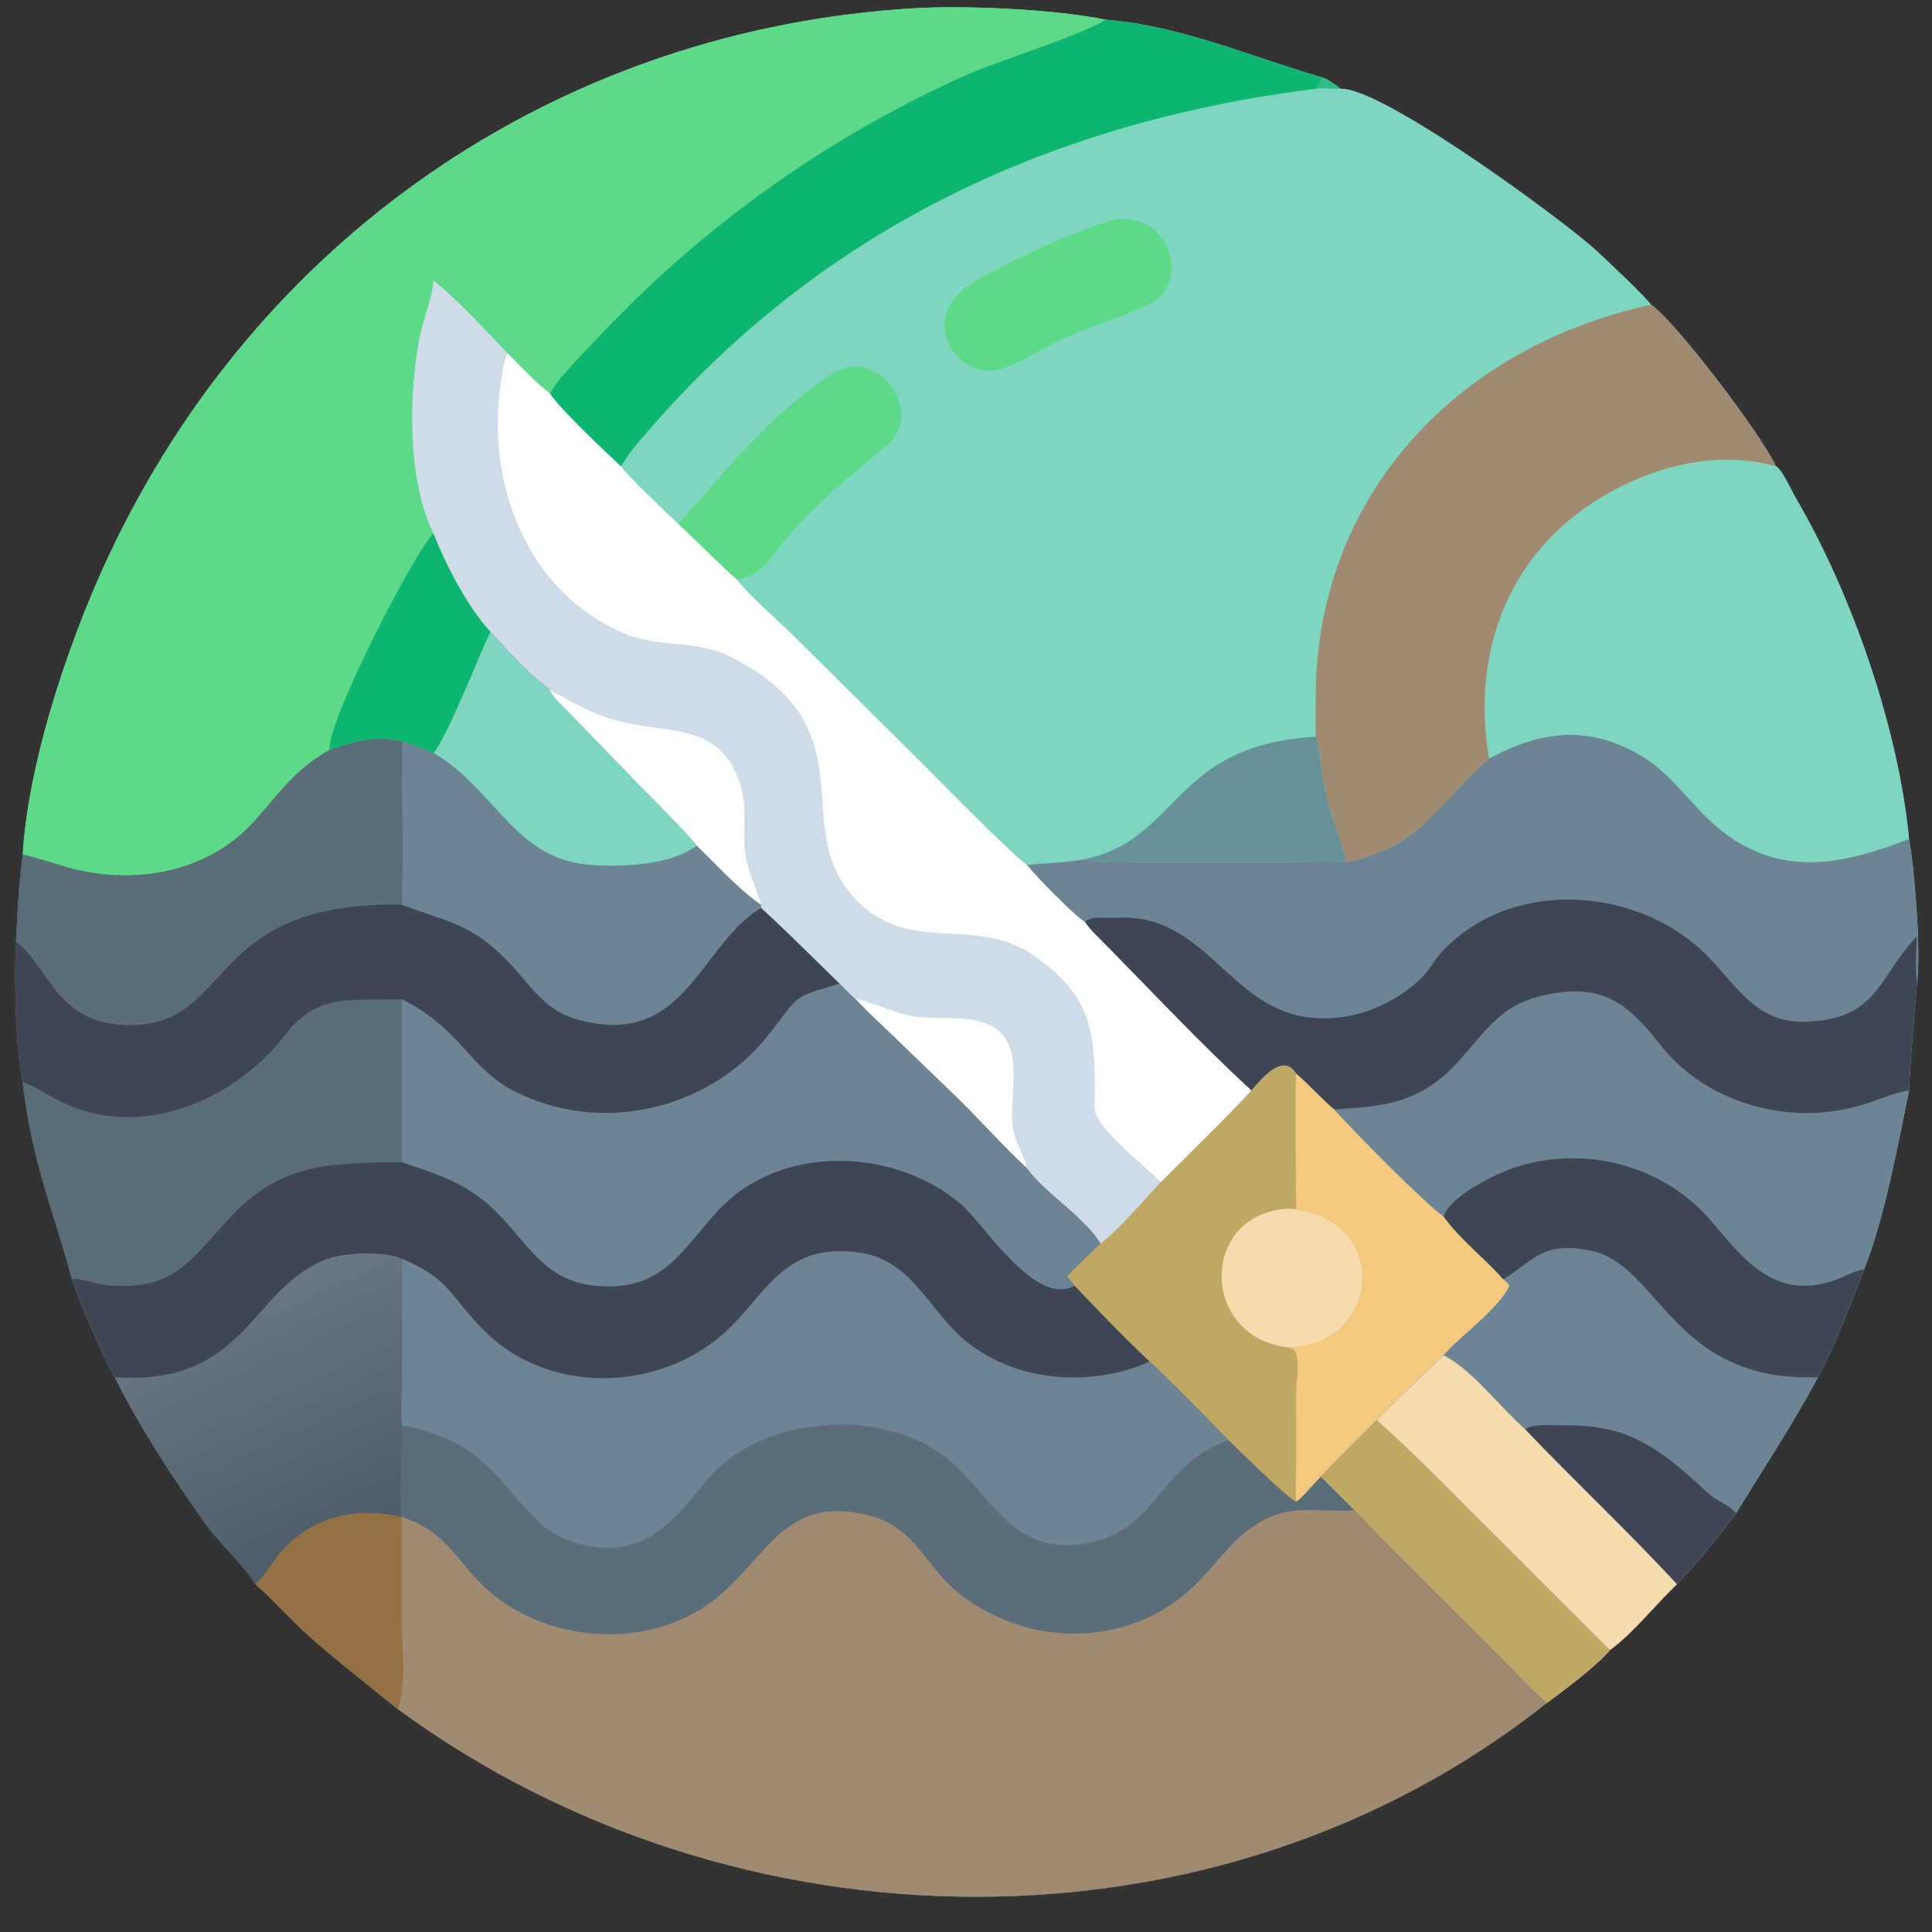 <?xml version="1.0" encoding="utf-8" ?><svg xmlns="http://www.w3.org/2000/svg" xmlns:xlink="http://www.w3.org/1999/xlink" width="1024" height="1024" viewBox="0 0 1024 1024"><rect x="0" y="0" width="1024" height="1024" fill="#333333" stroke="none"/><path fill="#7FD6C0" transform="scale(2 2)" d="M6.032 226.46C7.521 200.675 19.569 165.872 30.713 143.344C71.088 60.691 150.12 7.627 242.428 2.182C255.732 1.397 279.652 2.432 293.088 5.238C312.668 6.744 331.577 15.052 350.116 20.431C352.291 21.143 353.477 22.172 355.295 23.515C366.248 23.041 414.276 58.328 422.996 66.328C425.057 68.219 436.432 78.902 437.548 80.778C443.39 84.538 465.996 113.906 470.665 123.585C472.301 124.445 474.837 130.15 475.94 132.037C490.664 157.222 503.076 192.77 505.914 222.305C507.374 230.375 509.169 252.56 507.985 260.685C507.258 270.068 506.291 279.593 505.914 288.989C502.974 303.302 499.388 322.983 493.954 336.492C490.432 345.604 486.324 356.358 481.788 364.977C474.687 378.107 467.686 388.621 460.054 401.032C456.398 406.038 448.725 415.433 444.411 419.81C439.18 424.763 432.406 433.208 426.647 437.252C422.455 442.07 415.198 447.299 410.057 451.197C322.741 520.585 194.767 518.467 105.451 452.949C97.191 446.209 89.434 440.292 81.318 433.046C76.616 428.849 72.446 423.961 67.682 419.81C64.088 414.203 58.136 409.02 54.244 403.539C45.598 391.361 37.087 378.361 30.435 364.977C26.959 358.864 21.302 345.523 19.07 339.024C14.006 320.223 8.386 307.736 6.032 286.866C4.083 277.747 3.764 259.051 4.24 249.646C4.681 241.818 4.968 234.247 6.032 226.46Z"/><path fill="#F3C97F" transform="scale(2 2)" d="M331.598 288.989C333.945 286.311 339.941 278.677 343.481 284.458C346.986 287.466 350.273 291.204 353.561 293.963C357.951 298.931 378.414 319.688 382.566 322.323C386.625 328.128 393.698 333.634 398.422 339.024C399.235 339.707 399.489 339.852 400.048 340.725C397.232 346.942 387.397 353.689 382.566 359.185C381.562 359.987 364.988 376.062 364.865 376.342C363.636 377.348 350.834 390.269 350.116 391.341C348.071 393.255 345.331 396.876 343.481 398.033C341.081 396.968 328.258 384.286 325.523 381.682C318.984 374.962 311.469 367.253 304.694 360.843C297.597 354.18 291.459 347.695 284.76 340.725L282.731 338.233C285.254 335.494 288.892 332.176 291.633 329.533C295.837 326.539 303.915 317.221 307.615 313.239C315.426 305.376 324.153 297.063 331.598 288.989Z"/><path fill="#C0A764" transform="scale(2 2)" d="M331.598 288.989C333.945 286.311 339.941 278.677 343.481 284.458C343.142 285.421 343.481 316.745 343.481 320.388C342.532 320.352 341.197 320.233 340.307 320.388C317.624 322.775 318.519 354.619 341.458 357.056C345.26 357.51 343.51 364.789 343.499 369.033L343.466 388.009C343.463 390.353 343.271 395.965 343.481 398.033C341.081 396.968 328.258 384.286 325.523 381.682C318.984 374.962 311.469 367.253 304.694 360.843C297.597 354.18 291.459 347.695 284.76 340.725L282.731 338.233C285.254 335.494 288.892 332.176 291.633 329.533C295.837 326.539 303.915 317.221 307.615 313.239C315.426 305.376 324.153 297.063 331.598 288.989Z"/><path fill="#F6DBAE" transform="scale(2 2)" d="M340.307 320.388C368.636 321.217 366.818 356.378 341.458 357.056C318.519 354.619 317.624 322.775 340.307 320.388Z"/><path fill="#3E4653" transform="scale(2 2)" d="M129.976 167.395C133.37 171.112 136.799 174.828 140.435 178.325C140.982 178.852 145.655 182.625 145.765 182.835C146.023 184.313 150.072 188.04 151.285 189.308L171.271 209.908C174.205 212.879 182.303 220.96 184.677 224.103C189.894 229.188 195.914 235.782 201.674 239.744L201.674 240.585C208.807 247.074 215.609 253.972 222.533 260.685C223.288 261.437 226.057 264.303 226.77 264.748C229.773 267.999 233.62 271.534 236.867 274.654L253.451 290.643C259.739 296.759 265.685 303.559 272.113 309.484C276.149 315.594 287.613 322.607 291.633 329.533C288.892 332.176 285.254 335.494 282.731 338.233L284.76 340.725C291.459 347.695 297.597 354.18 304.694 360.843C311.469 367.253 318.984 374.962 325.523 381.682C328.258 384.286 341.081 396.968 343.481 398.033C345.331 396.876 348.071 393.255 350.116 391.341C353.125 394.29 356.059 397.215 359.009 400.223C362.193 403.14 364.918 406.356 367.989 409.385L397.913 439.262C400.168 441.524 407.971 449.897 410.057 451.197C322.741 520.585 194.767 518.467 105.451 452.949C97.191 446.209 89.434 440.292 81.318 433.046C76.616 428.849 72.446 423.961 67.682 419.81C64.088 414.203 58.136 409.02 54.244 403.539C45.598 391.361 37.087 378.361 30.435 364.977C26.959 358.864 21.302 345.523 19.07 339.024C14.006 320.223 8.386 307.736 6.032 286.866C4.083 277.747 3.764 259.051 4.24 249.646C4.681 241.818 4.968 234.247 6.032 226.46C8.297 226.857 15.048 229.026 17.735 229.793C34.93 234.702 54.828 231.494 67.184 217.812C74.415 209.804 77.536 204.41 87.329 198.702C94.049 196.346 99.361 194.904 106.43 196.396C109.604 197.402 111.899 198.152 114.894 199.568C119.083 193.961 126.365 174.894 129.976 167.395Z"/><path fill="#A08B72" transform="scale(2 2)" d="M106.43 377.765C134.296 382.185 135.367 403.401 151.545 408.566C168.764 414.065 177.242 404.915 186.869 392.75C201.214 374.623 235.935 372.162 252.974 388.233C263.636 398.289 269.075 411.392 286.263 409.277C306.976 406.729 306.496 388.125 325.523 381.682C328.258 384.286 341.081 396.968 343.481 398.033C345.331 396.876 348.071 393.255 350.116 391.341C353.125 394.29 356.059 397.215 359.009 400.223C362.193 403.14 364.918 406.356 367.989 409.385L397.913 439.262C400.168 441.524 407.971 449.897 410.057 451.197C322.741 520.585 194.767 518.467 105.451 452.949C97.191 446.209 89.434 440.292 81.318 433.046C76.616 428.849 72.446 423.961 67.682 419.81C69.421 418.074 70.571 416.488 71.963 414.464C80.078 402.663 92.763 398.837 106.43 401.974C105.703 394.299 106.622 385.585 106.43 377.765Z"/><path fill="#5B6D79" transform="scale(2 2)" d="M106.43 377.765C134.296 382.185 135.367 403.401 151.545 408.566C168.764 414.065 177.242 404.915 186.869 392.75C201.214 374.623 235.935 372.162 252.974 388.233C263.636 398.289 269.075 411.392 286.263 409.277C306.976 406.729 306.496 388.125 325.523 381.682C328.258 384.286 341.081 396.968 343.481 398.033C345.331 396.876 348.071 393.255 350.116 391.341C353.125 394.29 356.059 397.215 359.009 400.223C351.311 400.943 343.887 398.68 336.151 402.231C326.69 406.574 322.665 414.859 314.886 421.707C297.571 436.95 271.448 436.308 253.82 421.983C245.228 415.001 242.462 404.81 230.655 401.701C207.794 395.681 203.43 413.054 188.9 424.24C172.306 437.014 146.401 435.627 130.384 422.338C120.978 414.533 119.478 406.358 106.43 401.974C105.703 394.299 106.622 385.585 106.43 377.765Z"/><path fill="#947144" transform="scale(2 2)" d="M67.682 419.81C69.421 418.074 70.571 416.488 71.963 414.464C80.078 402.663 92.763 398.837 106.43 401.974L106.445 428.977C106.447 436.242 107.78 446.111 105.451 452.949C97.191 446.209 89.434 440.292 81.318 433.046C76.616 428.849 72.446 423.961 67.682 419.81Z"/><path fill="#3E4653" transform="scale(2 2)" d="M129.976 167.395C133.37 171.112 136.799 174.828 140.435 178.325C140.982 178.852 145.655 182.625 145.765 182.835C146.023 184.313 150.072 188.04 151.285 189.308L171.271 209.908C174.205 212.879 182.303 220.96 184.677 224.103C189.894 229.188 195.914 235.782 201.674 239.744L201.674 240.585C208.807 247.074 215.609 253.972 222.533 260.685C209.272 264.562 212.279 263.409 203.445 274.507C187.552 294.474 158.416 300.874 135.822 288.922C124.178 282.763 122.111 272.617 106.43 264.748L106.43 308.002C88.549 308.293 74.838 307.707 61.122 322.481C49.948 334.516 46.004 342.202 28.058 340.578C25.962 340.389 20.451 338.479 19.07 339.024C14.006 320.223 8.386 307.736 6.032 286.866C4.083 277.747 3.764 259.051 4.24 249.646C4.681 241.818 4.968 234.247 6.032 226.46C8.297 226.857 15.048 229.026 17.735 229.793C34.93 234.702 54.828 231.494 67.184 217.812C74.415 209.804 77.536 204.41 87.329 198.702C94.049 196.346 99.361 194.904 106.43 196.396C109.604 197.402 111.899 198.152 114.894 199.568C119.083 193.961 126.365 174.894 129.976 167.395Z"/><path fill="#6D8494" transform="scale(2 2)" d="M129.976 167.395C133.37 171.112 136.799 174.828 140.435 178.325C140.982 178.852 145.655 182.625 145.765 182.835C146.023 184.313 150.072 188.04 151.285 189.308L171.271 209.908C174.205 212.879 182.303 220.96 184.677 224.103C189.894 229.188 195.914 235.782 201.674 239.744L201.674 240.585L201.36 240.786C185.037 251.052 181.284 278.611 152.236 269.953C145.512 267.949 141.552 262.701 137.19 257.618C125.877 244.792 120.312 244.978 106.43 239.744C106.766 225.818 106.432 210.443 106.43 196.396C109.604 197.402 111.899 198.152 114.894 199.568C119.083 193.961 126.365 174.894 129.976 167.395Z"/><path fill="#7FD6C0" transform="scale(2 2)" d="M129.976 167.395C133.37 171.112 136.799 174.828 140.435 178.325C140.982 178.852 145.655 182.625 145.765 182.835C146.023 184.313 150.072 188.04 151.285 189.308L171.271 209.908C174.205 212.879 182.303 220.96 184.677 224.103C177.57 229.305 165.181 229.804 156.823 229.23C136.104 227.806 131.412 209.09 114.894 199.568C119.083 193.961 126.365 174.894 129.976 167.395Z"/><path fill="#5B6D79" transform="scale(2 2)" d="M6.032 286.866C7.683 287.101 11.436 289.378 13.088 290.327C34.493 303.13 61.153 293.004 75.681 274.099C84.503 262.619 94.381 265.433 105.976 264.775L106.43 264.748L106.43 308.002C88.549 308.293 74.838 307.707 61.122 322.481C49.948 334.516 46.004 342.202 28.058 340.578C25.962 340.389 20.451 338.479 19.07 339.024C14.006 320.223 8.386 307.736 6.032 286.866Z"/><path fill="#5B6D79" transform="scale(2 2)" d="M87.329 198.702C94.049 196.346 99.361 194.904 106.43 196.396C106.432 210.443 106.766 225.818 106.43 239.744C54.271 238.86 62.045 271.401 34.873 271.666C14.56 271.864 12.895 255.606 4.24 249.646C4.681 241.818 4.968 234.247 6.032 226.46C8.297 226.857 15.048 229.026 17.735 229.793C34.93 234.702 54.828 231.494 67.184 217.812C74.415 209.804 77.536 204.41 87.329 198.702Z"/><path fill="#6D8494" transform="scale(2 2)" d="M106.43 333.539C119.436 338.937 119.262 343.735 128.606 352.909C146.657 370.63 177.515 368.688 194.518 350.739C203.183 341.592 208.365 331.662 222.443 331.571C238.384 331.467 242.438 340.902 251.751 351.357C264.65 365.838 287.423 368.536 304.694 360.843C311.469 367.253 318.984 374.962 325.523 381.682C306.496 388.125 306.976 406.729 286.263 409.277C269.075 411.392 263.636 398.289 252.974 388.233C235.935 372.162 201.214 374.623 186.869 392.75C177.242 404.915 168.764 414.065 151.545 408.566C135.367 403.401 134.296 382.185 106.43 377.765C106.185 374.159 106.414 367.287 106.416 363.395L106.43 333.539Z"/><path fill="#6D8494" transform="scale(2 2)" d="M222.533 260.685C223.288 261.437 226.057 264.303 226.77 264.748C229.773 267.999 233.62 271.534 236.867 274.654L253.451 290.643C259.739 296.759 265.685 303.559 272.113 309.484C276.149 315.594 287.613 322.607 291.633 329.533C288.892 332.176 285.254 335.494 282.731 338.233L284.76 340.725C274.293 346.464 260.821 324.397 254.768 319.214C236.761 303.796 206.393 303.201 190.217 320.896C180.35 331.688 175.697 341.841 158.995 340.852C142.371 339.868 139.222 326.679 127.559 317.679C120.994 312.612 114.121 310.563 106.43 308.002L106.43 264.748C122.111 272.617 124.178 282.763 135.822 288.922C158.416 300.874 187.552 294.474 203.445 274.507C212.279 263.409 209.272 264.562 222.533 260.685Z"/><defs><linearGradient id="gradient_0" gradientUnits="userSpaceOnUse" x1="94.796" y1="406.319" x2="65.686" y2="343.42"><stop offset="0" stop-color="#4C5D69"/><stop offset="1" stop-color="#687882"/></linearGradient></defs><path fill="url(#gradient_0)" transform="scale(2 2)" d="M30.435 364.977C65.017 367.337 66.36 341.976 85.831 333.956C90.903 331.867 101.551 331.431 106.43 333.539L106.416 363.395C106.414 367.287 106.185 374.159 106.43 377.765C106.622 385.585 105.703 394.299 106.43 401.974C92.763 398.837 80.078 402.663 71.963 414.464C70.571 416.488 69.421 418.074 67.682 419.81C64.088 414.203 58.136 409.02 54.244 403.539C45.598 391.361 37.087 378.361 30.435 364.977Z"/><path fill="#6D8494" transform="scale(2 2)" d="M394.604 200.98C408.622 193.49 421.491 191.955 435.6 200.69C443.36 205.493 448.223 213.387 455.088 219.182C471.501 232.917 488.358 229.156 505.914 222.305C507.374 230.375 509.169 252.56 507.985 260.685C507.258 270.068 506.291 279.593 505.914 288.989C502.974 303.302 499.388 322.983 493.954 336.492C490.432 345.604 486.324 356.358 481.788 364.977C474.687 378.107 467.686 388.621 460.054 401.032C456.398 406.038 448.725 415.433 444.411 419.81C439.18 424.763 432.406 433.208 426.647 437.252C422.455 442.07 415.198 447.299 410.057 451.197C407.971 449.897 400.168 441.524 397.913 439.262L367.989 409.385C364.918 406.356 362.193 403.14 359.009 400.223C356.059 397.215 353.125 394.29 350.116 391.341C350.834 390.269 363.636 377.348 364.865 376.342C364.988 376.062 381.562 359.987 382.566 359.185C387.397 353.689 397.232 346.942 400.048 340.725C399.489 339.852 399.235 339.707 398.422 339.024C393.698 333.634 386.625 328.128 382.566 322.323C378.414 319.688 357.951 298.931 353.561 293.963C350.273 291.204 346.986 287.466 343.481 284.458C339.941 278.677 333.945 286.311 331.598 288.989C317.95 276.443 304.424 261.944 291.298 248.675C289.854 247.215 288.662 246.052 287.495 244.351C284.553 242.529 274.254 232.004 272.113 229.182C277.023 228.807 282.709 228.603 287.495 227.667C290.456 229.057 300.104 228.428 304.031 228.462L341.138 228.434C345.788 228.433 352.317 228.211 356.826 228.443C376.558 224.579 381.049 212.685 394.604 200.98Z"/><path fill="#6D8494" transform="scale(2 2)" d="M398.422 339.024C406.568 333.993 408.887 328.769 421.587 331.45C439.903 335.192 443.093 366.402 481.788 364.977C474.687 378.107 467.686 388.621 460.054 401.032C456.398 406.038 448.725 415.433 444.411 419.81C439.18 424.763 432.406 433.208 426.647 437.252C422.455 442.07 415.198 447.299 410.057 451.197C407.971 449.897 400.168 441.524 397.913 439.262L367.989 409.385C364.918 406.356 362.193 403.14 359.009 400.223C356.059 397.215 353.125 394.29 350.116 391.341C350.834 390.269 363.636 377.348 364.865 376.342C364.988 376.062 381.562 359.987 382.566 359.185C387.397 353.689 397.232 346.942 400.048 340.725C399.489 339.852 399.235 339.707 398.422 339.024Z"/><path fill="#F6DBAE" transform="scale(2 2)" d="M382.566 359.185C390.007 362.797 398.017 373.495 404.247 378.819C417.266 392.464 431.805 406.122 444.411 419.81C439.18 424.763 432.406 433.208 426.647 437.252C422.455 442.07 415.198 447.299 410.057 451.197C407.971 449.897 400.168 441.524 397.913 439.262L367.989 409.385C364.918 406.356 362.193 403.14 359.009 400.223C356.059 397.215 353.125 394.29 350.116 391.341C350.834 390.269 363.636 377.348 364.865 376.342C364.988 376.062 381.562 359.987 382.566 359.185Z"/><path fill="#C0A764" transform="scale(2 2)" d="M364.865 376.342C373.969 384.385 383.15 393.781 391.81 402.443L426.647 437.252C422.455 442.07 415.198 447.299 410.057 451.197C407.971 449.897 400.168 441.524 397.913 439.262L367.989 409.385C364.918 406.356 362.193 403.14 359.009 400.223C356.059 397.215 353.125 394.29 350.116 391.341C350.834 390.269 363.636 377.348 364.865 376.342Z"/><path fill="#3E4653" transform="scale(2 2)" d="M404.247 378.819C406.178 377.121 412.034 377.808 414.622 377.751C432.652 377.348 441.166 385.143 453.02 396.024C454.934 397.757 458.602 398.978 460.054 401.032C456.398 406.038 448.725 415.433 444.411 419.81C431.805 406.122 417.266 392.464 404.247 378.819Z"/><path fill="#6D8494" transform="scale(2 2)" d="M353.561 293.963C366.346 293.367 376.117 292.365 385.816 282.007C394.492 272.742 397.435 265.438 412.355 263.13C425.677 261.07 432.128 266.86 439.8 276.674C451.997 292.276 473.599 298.405 492.555 293.078C496.496 292.032 501.96 289.565 505.455 289.053L505.914 288.989C502.974 303.302 499.388 322.983 493.954 336.492C490.432 345.604 486.324 356.358 481.788 364.977C443.093 366.402 439.903 335.192 421.587 331.45C408.887 328.769 406.568 333.993 398.422 339.024C393.698 333.634 386.625 328.128 382.566 322.323C378.414 319.688 357.951 298.931 353.561 293.963Z"/><path fill="#3E4653" transform="scale(2 2)" d="M382.566 322.323C384.087 317.909 391.791 313.678 395.81 311.714C415.241 302.252 439.616 307.175 453.624 323.741C462.183 333.863 470.452 344.627 485.935 339.371C487.899 338.704 492.181 336.416 493.954 336.492C490.432 345.604 486.324 356.358 481.788 364.977C443.093 366.402 439.903 335.192 421.587 331.45C408.887 328.769 406.568 333.993 398.422 339.024C393.698 333.634 386.625 328.128 382.566 322.323Z"/><path fill="#3E4653" transform="scale(2 2)" d="M287.495 244.351C289.318 242.553 293.492 243.367 295.973 243.218C319.126 241.831 325.583 266.801 346.48 269.584C357.154 271.006 368.166 267.063 376.136 259.739C378.88 257.219 380.556 253.462 383.364 250.953C402.173 232.396 435.328 235.212 453.184 254.05C460.623 261.898 465.8 270.917 477.823 270.762C497.821 270.503 497.634 258.885 507.985 248.163C507.821 252.001 507.56 256.904 507.985 260.685C507.258 270.068 506.291 279.593 505.914 288.989L505.455 289.053C501.96 289.565 496.496 292.032 492.555 293.078C473.599 298.405 451.997 292.276 439.8 276.674C432.128 266.86 425.677 261.07 412.355 263.13C397.435 265.438 394.492 272.742 385.816 282.007C376.117 292.365 366.346 293.367 353.561 293.963C350.273 291.204 346.986 287.466 343.481 284.458C339.941 278.677 333.945 286.311 331.598 288.989C317.95 276.443 304.424 261.944 291.298 248.675C289.854 247.215 288.662 246.052 287.495 244.351Z"/><path fill="#5DDA88" transform="scale(2 2)" d="M6.032 226.46C7.521 200.675 19.569 165.872 30.713 143.344C71.088 60.691 150.12 7.627 242.428 2.182C255.732 1.397 279.652 2.432 293.088 5.238C283.208 10.73 265.849 15.414 254.323 20.651C218.201 37.06 185.187 60.805 158.141 89.823C154.561 93.663 148.166 99.811 145.765 104.269C142.177 101.672 137.712 96.844 134.468 93.571C129.393 88.263 120.35 78.522 114.894 74.392C114.454 79.444 112.495 83.442 111.454 88.316C108.243 103.347 107.813 127.058 114.894 141.414C118.154 149.67 123.952 160.893 129.976 167.395C126.365 174.894 119.083 193.961 114.894 199.568C111.899 198.152 109.604 197.402 106.43 196.396C99.361 194.904 94.049 196.346 87.329 198.702C77.536 204.41 74.415 209.804 67.184 217.812C54.828 231.494 34.93 234.702 17.735 229.793C15.048 229.026 8.297 226.857 6.032 226.46Z"/><path fill="#0EB570" transform="scale(2 2)" d="M87.329 198.702C86.576 191.404 110.202 145.482 114.894 141.414C118.154 149.67 123.952 160.893 129.976 167.395C126.365 174.894 119.083 193.961 114.894 199.568C111.899 198.152 109.604 197.402 106.43 196.396C99.361 194.904 94.049 196.346 87.329 198.702Z"/><path fill="#CEDCE7" transform="scale(2 2)" d="M114.894 74.392C120.35 78.522 129.393 88.263 134.468 93.571C137.712 96.844 142.177 101.672 145.765 104.269C148.168 108.163 160.746 120.011 164.574 123.585C165.432 125.3 177.692 137.009 179.783 138.864C185.046 143.682 190.113 149.025 195.377 153.633C198.028 157.426 206.133 164.421 209.596 167.807L244.552 202.479C247.87 205.802 269.075 227.431 272.113 229.182C274.254 232.004 284.553 242.529 287.495 244.351C288.662 246.052 289.854 247.215 291.298 248.675C304.424 261.944 317.95 276.443 331.598 288.989C324.153 297.063 315.426 305.376 307.615 313.239C303.915 317.221 295.837 326.539 291.633 329.533C287.613 322.607 276.149 315.594 272.113 309.484C265.685 303.559 259.739 296.759 253.451 290.643L236.867 274.654C233.62 271.534 229.773 267.999 226.77 264.748C226.057 264.303 223.288 261.437 222.533 260.685C215.609 253.972 208.807 247.074 201.674 240.585L201.674 239.744C195.914 235.782 189.894 229.188 184.677 224.103C182.303 220.96 174.205 212.879 171.271 209.908L151.285 189.308C150.072 188.04 146.023 184.313 145.765 182.835C145.655 182.625 140.982 178.852 140.435 178.325C136.799 174.828 133.37 171.112 129.976 167.395C123.952 160.893 118.154 149.67 114.894 141.414C107.813 127.058 108.243 103.347 111.454 88.316C112.495 83.442 114.454 79.444 114.894 74.392Z"/><path fill="white" transform="scale(2 2)" d="M134.468 93.571C137.712 96.844 142.177 101.672 145.765 104.269C148.168 108.163 160.746 120.011 164.574 123.585C165.432 125.3 177.692 137.009 179.783 138.864C185.046 143.682 190.113 149.025 195.377 153.633C198.028 157.426 206.133 164.421 209.596 167.807L244.552 202.479C247.87 205.802 269.075 227.431 272.113 229.182C274.254 232.004 284.553 242.529 287.495 244.351C288.662 246.052 289.854 247.215 291.298 248.675C304.424 261.944 317.95 276.443 331.598 288.989C324.153 297.063 315.426 305.376 307.615 313.239C302.905 308.545 290.094 298.664 290.097 293.706C290.143 275.646 290.8 265.053 274.367 253.492C257.588 241.691 240.291 254.31 225.415 236.79C209.539 218.093 230.14 193.164 194.515 174.488C183.994 168.972 175.175 172.248 164.478 167.457C139.373 156.215 128.894 127.926 132.671 102C133.075 99.194 133.321 96.16 134.468 93.571Z"/><path fill="white" transform="scale(2 2)" d="M145.765 182.835C152.275 186.499 157.352 189.497 164.741 191.28C178.158 194.516 191.641 191.671 196.458 208.885C198.159 214.964 196.572 221.429 197.697 227.627C198.236 230.596 201.678 238.871 201.674 239.744C195.914 235.782 189.894 229.188 184.677 224.103C182.303 220.96 174.205 212.879 171.271 209.908L151.285 189.308C150.072 188.04 146.023 184.313 145.765 182.835Z"/><path fill="white" transform="scale(2 2)" d="M226.77 264.748C227.895 264.633 237.226 268.169 239.393 268.76C245.477 270.42 251.117 269.303 257.058 270.148C273.208 272.444 267.419 287.448 268.303 298.157C268.644 302.29 271.47 305.961 272.113 309.484C265.685 303.559 259.739 296.759 253.451 290.643L236.867 274.654C233.62 271.534 229.773 267.999 226.77 264.748Z"/><path fill="#7FD6C0" transform="scale(2 2)" d="M394.604 200.98C389.708 172.181 400.198 145.1 426.637 130.473C439.942 123.112 455.807 119.382 470.665 123.585C472.301 124.445 474.837 130.15 475.94 132.037C490.664 157.222 503.076 192.77 505.914 222.305C488.358 229.156 471.501 232.917 455.088 219.182C448.223 213.387 443.36 205.493 435.6 200.69C421.491 191.955 408.622 193.49 394.604 200.98Z"/><path fill="#A08B72" transform="scale(2 2)" d="M437.548 80.778C443.39 84.538 465.996 113.906 470.665 123.585C455.807 119.382 439.942 123.112 426.637 130.473C400.198 145.1 389.708 172.181 394.604 200.98C381.049 212.685 376.558 224.579 356.826 228.443C355.347 222.451 352.867 217.028 351.412 210.698C350.298 205.849 350.005 199.467 348.725 195.246C348.465 193.193 348.704 188.352 348.681 186.081C348.116 131.53 386.303 91.794 437.548 80.778Z"/><path fill="#0EB570" transform="scale(2 2)" d="M293.088 5.238C312.668 6.744 331.577 15.052 350.116 20.431C350.536 21.874 349.366 22.25 348.725 23.515C277.067 32.441 215.048 61.861 168.05 118.586C166.808 120.085 165.628 121.95 164.574 123.585C160.746 120.011 148.168 108.163 145.765 104.269C148.166 99.811 154.561 93.663 158.141 89.823C185.187 60.805 218.201 37.06 254.323 20.651C265.849 15.414 283.208 10.73 293.088 5.238Z"/><path fill="#5DDA88" transform="scale(2 2)" d="M179.783 138.864C193.244 123.577 203.006 111.15 220.536 98.9C233.376 91.41 244.872 109.815 235.332 117.775C225.611 125.887 215.922 133.609 207.799 143.453C203.751 148.36 202.021 152.266 195.377 153.633C190.113 149.025 185.046 143.682 179.783 138.864Z"/><path fill="#679199" transform="scale(2 2)" d="M287.495 227.667C312.724 222.443 310.47 197.365 348.725 195.246C350.005 199.467 350.298 205.849 351.412 210.698C352.867 217.028 355.347 222.451 356.826 228.443C352.317 228.211 345.788 228.433 341.138 228.434L304.031 228.462C300.104 228.428 290.456 229.057 287.495 227.667Z"/><path fill="#32BC89" transform="scale(2 2)" d="M350.116 20.431C352.291 21.143 353.477 22.172 355.295 23.515C352.644 23.588 351.672 23.221 348.725 23.515C349.366 22.25 350.536 21.874 350.116 20.431Z"/><path fill="#5DDA88" transform="scale(2 2)" d="M296.315 58.058C310.38 56.818 315.046 74.962 305.129 80.296C299.51 83.319 291.15 85.636 284.923 88.412C278.776 90.709 270.587 96.256 264.734 97.941C253.124 100.489 242.885 83.959 257.669 74.977C265.587 70.166 286.696 60.008 296.315 58.058Z"/></svg>